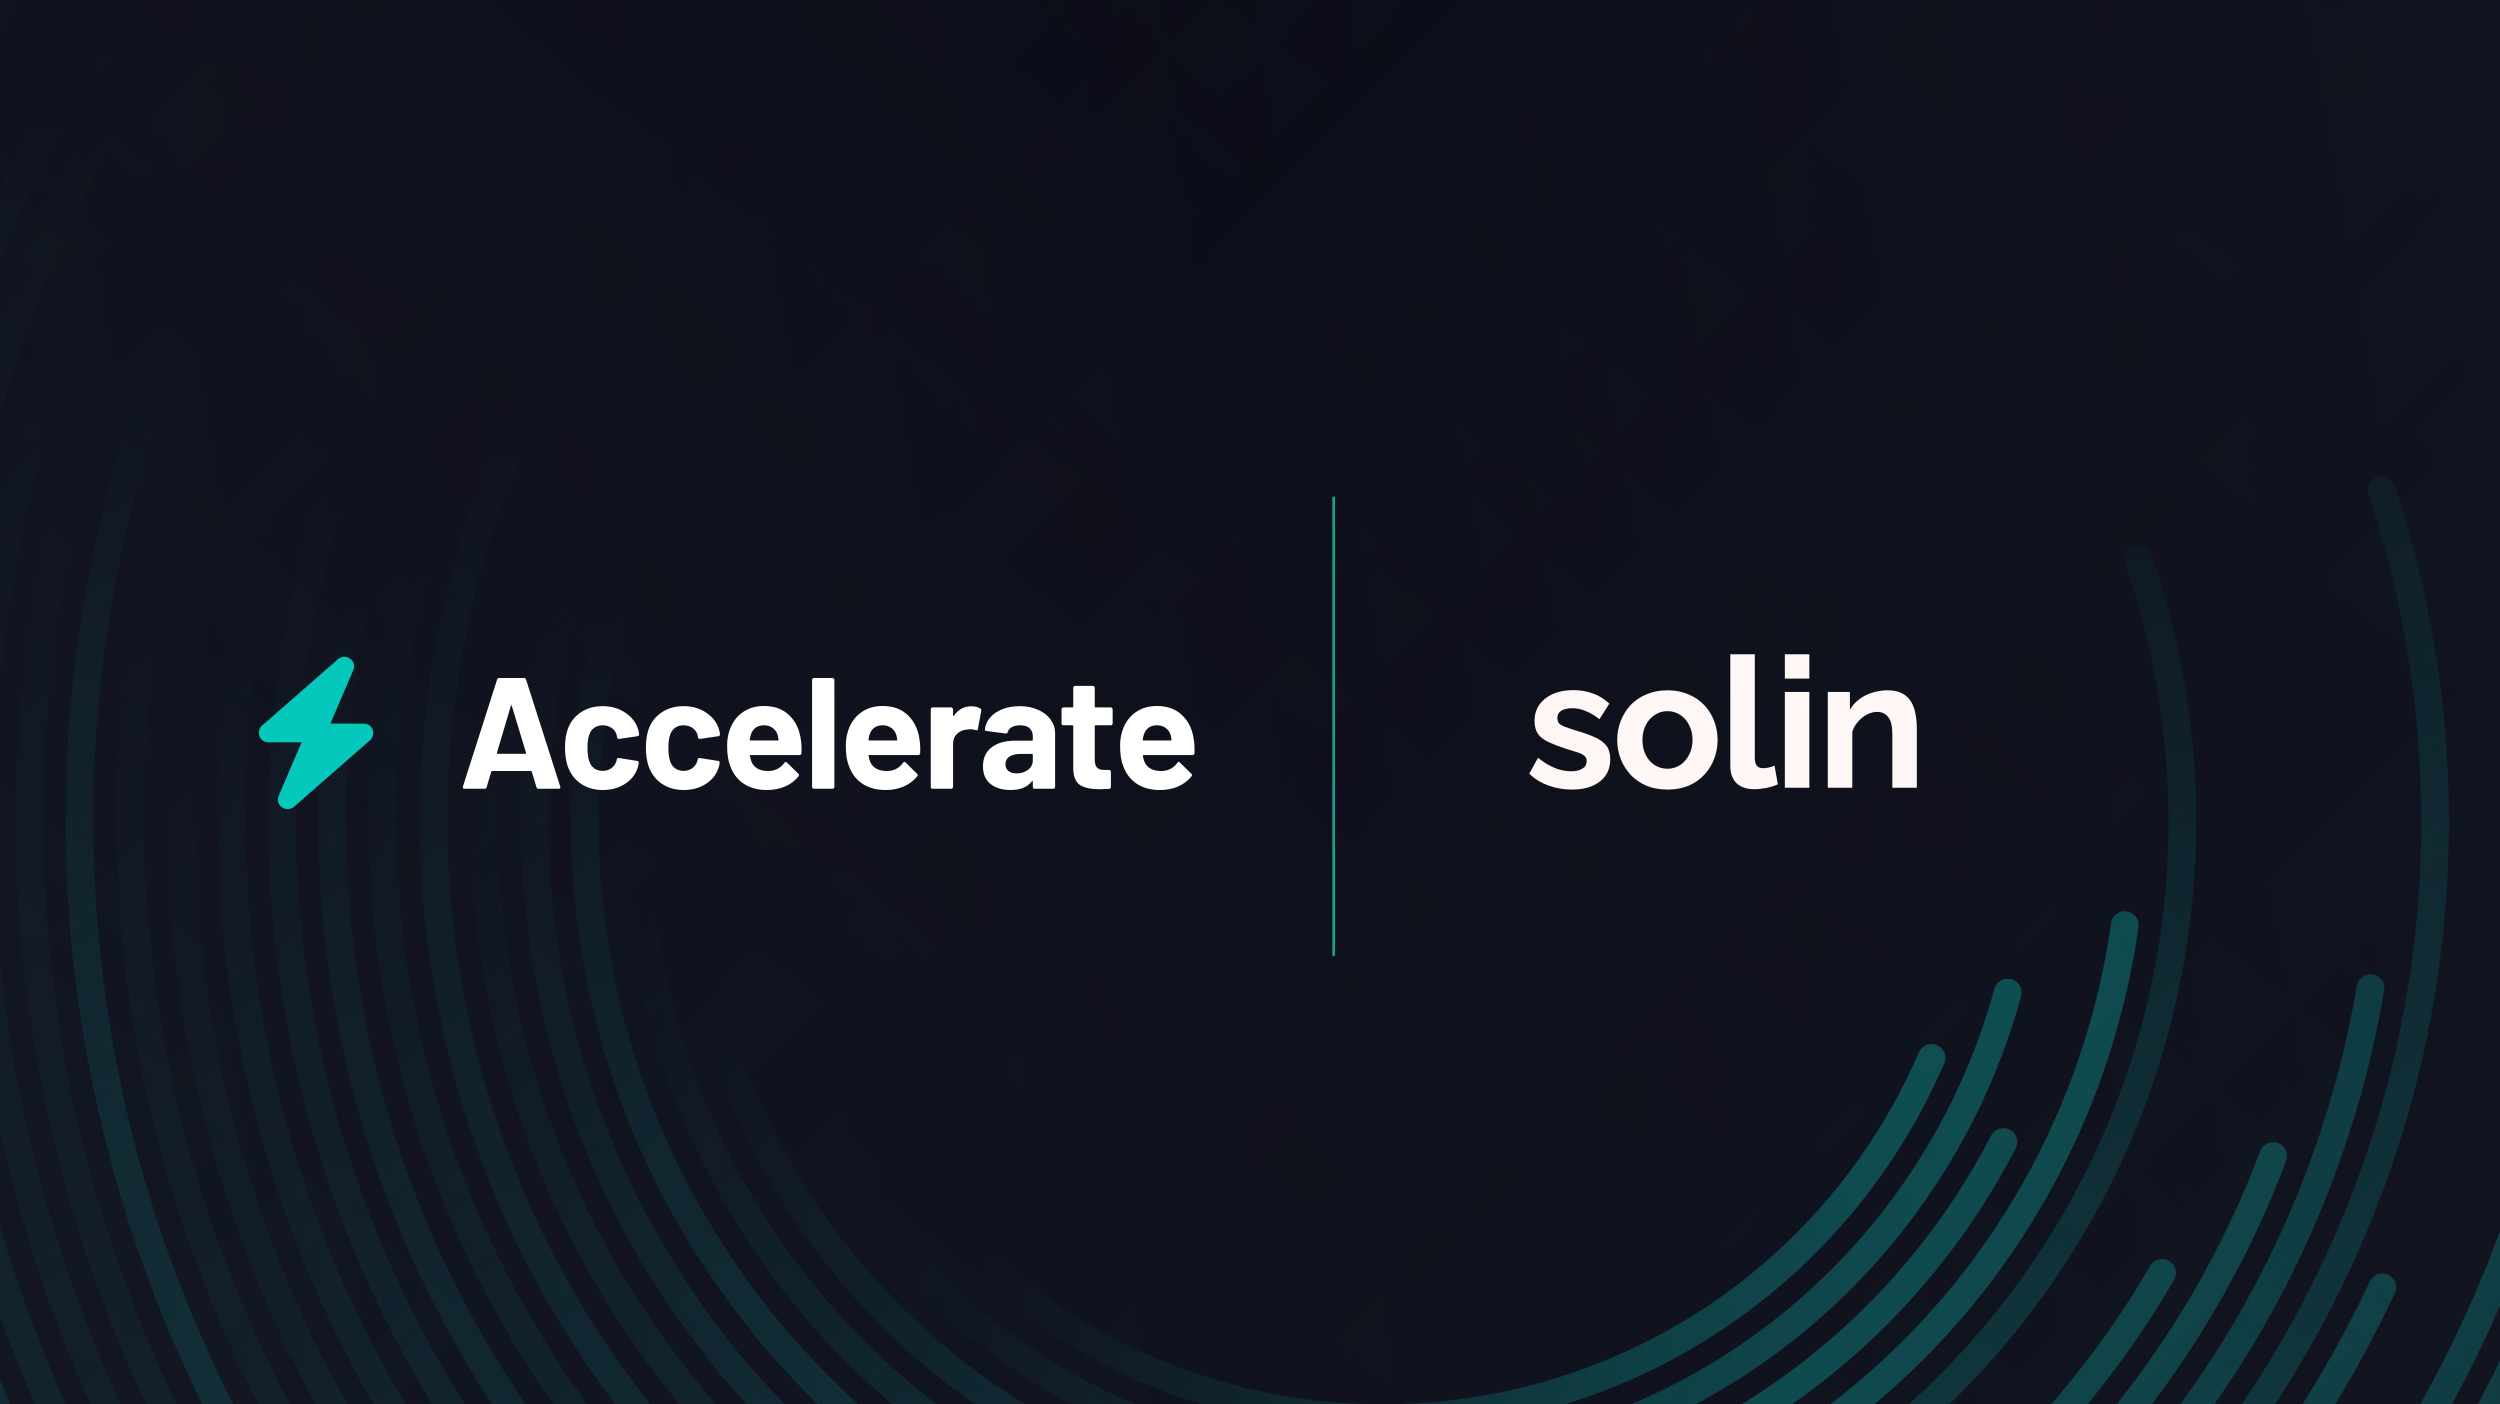 <svg xmlns="http://www.w3.org/2000/svg" fill="none" viewBox="0 0 844 474" height="474" width="844">
<rect x="0" y="0" width="844" height="474" fill="#333333" stroke="none"/>
<g clip-path="url(#clip0_9399_17470)">
<rect fill="#090A15" height="474" width="844"></rect>
<g clip-path="url(#clip1_9399_17470)" opacity="0.7">
<path stroke-linecap="round" stroke-miterlimit="10" stroke-width="9.355" stroke="url(#paint0_linear_9399_17470)" d="M376.762 97.055C346.104 112.395 318.964 135.736 298.818 166.374C292.251 176.337 286.708 186.706 282.125 197.289C281.186 199.444 280.334 201.62 279.481 203.817C273.853 218.197 270.036 233.026 267.862 247.939C256.968 323.019 288.947 401.234 356.359 445.633C418.526 486.576 495.234 488.496 557.465 457.368C588.123 442.028 615.262 418.687 635.409 388.049C641.976 378.085 647.519 367.716 652.102 357.134"></path>
<path stroke-linecap="round" stroke-miterlimit="10" stroke-width="9.355" stroke="url(#paint1_linear_9399_17470)" d="M352.436 91.062C326.022 107.299 302.677 129.402 284.555 156.968C271.614 176.66 262.276 197.697 256.371 219.31C255.689 221.764 255.092 224.238 254.495 226.713C248.589 251.761 247.246 277.428 250.188 302.518C257.437 364.498 290.93 422.978 346.957 459.889C420.062 508.043 511.671 506.421 581.748 463.345C608.163 447.109 631.508 425.005 649.63 397.44C662.571 377.747 671.908 356.71 677.814 335.098"></path>
<path stroke-linecap="round" stroke-miterlimit="10" stroke-width="9.355" stroke="url(#paint2_linear_9399_17470)" d="M310.521 101.047C295.469 114.446 281.889 129.978 270.313 147.601C265.75 154.556 261.593 161.661 257.841 168.894C256.583 171.347 255.368 173.801 254.195 176.276C239.74 206.785 232.385 239.279 231.66 271.667C229.933 350.181 267.328 427.885 337.575 474.161C428.482 534.029 545.93 522.529 623.661 453.402C638.713 440.003 652.293 424.471 663.87 406.848C668.432 399.893 672.589 392.788 676.342 385.555"></path>
<path stroke-linecap="round" stroke-miterlimit="10" stroke-width="9.355" stroke="url(#paint3_linear_9399_17470)" d="M281.934 105.195C260.785 127.939 243.495 154.992 231.599 185.673C224.393 204.235 219.553 223.138 216.888 242.062C216.462 245.156 216.078 248.271 215.779 251.365C212.56 282.728 215.374 313.984 223.476 343.64C243.9 418.336 298.137 482.769 375.654 512.873C474.853 551.426 583.838 522.773 652.274 449.187C673.423 426.443 690.713 399.39 702.609 368.71C709.815 350.148 714.655 331.244 717.32 312.32"></path>
<path stroke-linecap="round" stroke-miterlimit="10" stroke-width="9.355" stroke="url(#paint4_linear_9399_17470)" d="M255.562 109.953C222.112 152.197 200.92 204.832 197.808 262.63C195.868 298.708 201.133 333.549 212.347 365.723C224.222 399.796 242.792 430.903 266.499 457.359C312.613 508.798 378.298 542.679 452.533 546.69C543.268 551.597 626.094 510.804 678.625 444.429C712.076 402.185 733.267 349.55 736.38 291.753C738.32 255.674 733.054 220.834 721.84 188.66"></path>
<path stroke-linecap="round" stroke-miterlimit="10" stroke-width="9.355" stroke="url(#paint5_linear_9399_17470)" d="M265.666 72.938C257.266 81.258 249.271 90.177 241.788 99.692C232.898 110.979 225.031 122.734 218.102 134.853C148.75 256.166 176.785 413.686 289.735 502.676C404.455 593.053 567.251 581.618 668.518 481.448"></path>
<path stroke-linecap="round" stroke-miterlimit="10" stroke-width="9.355" stroke="url(#paint6_linear_9399_17470)" d="M279.162 38.312C254.111 58.005 231.79 82.007 213.327 110.064C210.15 114.885 207.166 119.75 204.309 124.678C189.833 149.641 179.323 175.926 172.564 202.766C141.907 324.72 189.343 458.237 300.097 531.162C412.003 604.854 555.121 594.699 655.066 516.077C680.117 496.385 702.438 472.382 720.901 444.326C724.077 439.505 727.062 434.64 729.919 429.712"></path>
<path stroke-linecap="round" stroke-miterlimit="10" stroke-width="9.355" stroke="url(#paint7_linear_9399_17470)" d="M288.583 10.383C253.981 33.51 223.345 63.764 199.062 100.675C185.716 120.986 174.971 142.257 166.763 164.105C158.321 186.528 152.565 209.549 149.367 232.762C132.951 351.665 184.011 475.155 290.693 545.412C401.597 618.465 541.538 613.515 645.598 544.004C680.2 520.877 710.836 490.623 735.119 453.713C748.465 433.401 759.21 412.13 767.418 390.282"></path>
<path stroke-linecap="round" stroke-miterlimit="10" stroke-width="9.355" stroke="url(#paint8_linear_9399_17470)" d="M265.732 5.844C207.721 48.856 162.95 110.665 141.865 185.446C138.54 197.223 135.917 209.021 133.913 220.82C122.209 289.712 132.549 358.348 160.328 418.621C200.323 505.371 276.519 574.797 375.377 602.682C479.992 632.21 587.229 608.805 668.456 548.575C726.466 505.563 771.237 443.754 792.322 368.973C795.648 357.196 798.27 345.398 800.274 333.599"></path>
<path stroke-linecap="round" stroke-miterlimit="10" stroke-width="9.355" stroke="url(#paint9_linear_9399_17470)" d="M143.358 131.641C121.036 181.139 109.758 236.483 112.551 294.345C114.15 327.351 120.226 359.077 130.161 389.01C141.546 423.339 158.026 455.278 178.62 483.996C246.544 578.619 359.537 638.059 484.234 632.043C621.916 625.386 737.723 540.663 790.872 422.784C813.194 373.286 824.472 317.942 821.679 260.08C820.08 227.074 814.004 195.348 804.069 165.415"></path>
<path stroke-linecap="round" stroke-miterlimit="10" stroke-width="9.355" stroke="url(#paint10_linear_9399_17470)" d="M198.764 19.305C183.286 35.434 169.066 53.185 156.339 72.515C146.276 87.834 137.492 103.644 129.966 119.773C121.247 138.463 114.211 157.622 108.796 177.038C66.562 328.754 124.253 497.07 262.595 588.172C414.624 688.3 613.726 662.036 735.46 535.068C750.938 518.939 765.158 501.188 777.886 481.858C787.949 466.539 796.732 450.729 804.258 434.6"></path>
<path stroke-linecap="round" stroke-miterlimit="10" stroke-width="9.355" stroke="url(#paint11_linear_9399_17470)" d="M151.67 49.258C148.387 53.802 145.189 58.411 142.076 63.126C113.743 106.223 95.109 152.927 85.622 200.654C55.583 351.581 117.047 512.771 253.193 602.444C427.693 717.357 661.461 673.086 782.513 505.111"></path>
<path stroke-linecap="round" stroke-miterlimit="10" stroke-width="9.355" stroke="url(#paint12_linear_9399_17470)" d="M105.77 91.609C97.221 108.251 89.929 125.277 83.875 142.58C66.222 192.953 59.016 245.523 61.638 297.326C67.992 422.309 131.588 542.791 243.813 616.718C430.891 739.93 683.228 687.85 806.348 500.653C814.471 488.3 821.805 475.669 828.414 462.804C836.963 446.162 844.254 429.137 850.309 411.833"></path>
<path stroke-linecap="round" stroke-miterlimit="10" stroke-width="9.355" stroke="url(#paint13_linear_9399_17470)" d="M117.944 37.906C109.139 50.793 100.931 64.277 93.427 78.401C60.872 139.698 44.925 205.475 44.008 270.527C43.411 312.536 49.103 354.226 60.616 394.23C91.252 500.715 163.205 595.146 268.459 651.152C460.398 753.263 696.32 692.052 816.263 516.503C825.068 503.617 833.276 490.133 840.78 476.009C873.335 414.712 889.282 348.935 890.199 283.883"></path>
<path stroke-linecap="round" stroke-miterlimit="10" stroke-width="9.355" stroke="url(#paint14_linear_9399_17470)" d="M91.123 47.891C72.234 78.912 56.906 112.772 45.862 149.106C15.247 249.959 22.688 353.457 59.869 444.09C75.795 482.899 97.199 519.34 123.401 552.218C177.019 619.532 250.742 671.889 339.09 698.75C535.058 758.34 741.068 673.937 843.061 506.518C861.95 475.496 877.278 441.637 888.322 405.302C918.936 304.45 911.496 200.951 874.315 110.318"></path>
<path stroke-linecap="round" stroke-miterlimit="10" stroke-width="9.355" stroke="url(#paint15_linear_9399_17470)" d="M127.643 -29.531C112.315 -12.506 98.052 5.886 85.09 25.6C40.276 93.745 16.1 169.593 10.983 245.696C8.766 278.745 10.152 311.858 14.992 344.415C33.518 468.78 102.721 585.058 215.693 659.455C406.63 785.206 657.944 748.787 806.54 583.885C821.869 566.859 836.132 548.468 849.094 528.754C893.907 460.608 918.084 384.761 923.2 308.657"></path>
<path stroke-linecap="round" stroke-miterlimit="10" stroke-width="9.355" stroke="url(#paint16_linear_9399_17470)" d="M168.9 -92C131.719 -61.96 98.503 -25.796 70.852 16.213C16.657 98.632 -8.457 191.868 -7.05 283.803C-6.389 326.943 0.135 369.785 12.223 411.069C42.752 515.229 108.821 609.51 206.315 673.73C382.819 789.965 609.061 772.598 765.29 646.378C802.471 616.337 835.687 580.174 863.338 538.164C917.532 455.745 942.647 362.509 941.24 270.575"></path>
<path stroke-linecap="round" stroke-miterlimit="10" stroke-width="9.355" stroke="url(#paint17_linear_9399_17470)" d="M55.606 8.453C19.917 63.008 -5.453 125.542 -17.2 193.794C-36.665 307.022 -15.601 417.987 35.459 511.821C56.267 550.075 82.106 585.45 112.188 617.005C182.435 690.697 275.985 743.311 383.755 761.873C582.601 796.116 774.541 705.056 878.601 545.979C914.29 491.424 939.66 428.89 951.407 360.638C970.871 247.41 949.808 136.445 898.748 42.611"></path>
<path stroke-linecap="round" stroke-miterlimit="10" stroke-width="9.355" stroke="url(#paint18_linear_9399_17470)" d="M78.458 -50.742C22.601 15.334 -17.16 96.494 -33.448 187.639C-56.558 316.932 -28.438 443.75 36.33 547.12C61.828 587.85 93.04 624.931 129.027 657.105C196.845 717.74 281.675 760.944 377.591 778.119C562.495 811.211 742.324 739.289 855.722 605.153C911.579 539.077 951.34 457.917 967.628 366.772C990.738 237.479 962.618 110.682 897.85 7.29"></path>
<path stroke-linecap="round" stroke-miterlimit="10" stroke-width="9.355" stroke="url(#paint19_linear_9399_17470)" d="M3.247 30.141C-33.146 98.308 -55.02 175.521 -58.068 257.791C-62.119 367.839 -31.888 471.337 22.988 558.002C58.08 613.41 103.277 661.927 156.043 700.843C238.059 761.35 338.431 798.709 447.714 802.741C655.067 810.401 839.182 696.128 930.963 524.228C967.355 456.061 989.229 378.848 992.277 296.579C996.328 186.53 966.097 83.032 911.221 -3.633"></path>
<path stroke-linecap="round" stroke-miterlimit="10" stroke-width="9.355" stroke="url(#paint20_linear_9399_17470)" d="M141.249 -156.977C92.534 -120.429 49.213 -75.07 13.865 -21.326C-44.508 67.43 -73.374 167.173 -75.208 266.298C-76.295 325.397 -67.767 384.262 -50.115 440.438C-13.957 555.564 60.469 659.382 168.815 730.75C365.039 859.978 614.988 844.83 792.963 711.334C841.678 674.787 884.999 629.427 920.347 575.683C978.72 486.928 1007.59 387.184 1009.42 288.06"></path>
<path stroke-linecap="round" stroke-miterlimit="10" stroke-width="9.355" stroke="url(#paint21_linear_9399_17470)" d="M103.555 -148.477C37.955 -92.556 -15.642 -20.656 -50.564 64.43C-102.178 190.203 -104.523 324.125 -66.638 444.671C-52.504 489.625 -32.741 532.701 -7.903 572.812C51.983 669.461 141.589 748.85 254.496 795.255C454.899 877.631 676.089 834.64 830.655 702.873C896.255 646.952 949.852 575.052 984.773 489.966C1036.39 364.193 1038.73 230.271 1000.85 109.725"></path>
<path stroke-linecap="round" stroke-miterlimit="10" stroke-width="9.355" stroke="url(#paint22_linear_9399_17470)" d="M72.064 -142.844C-31.122 -45.725 -99.088 89.265 -108.49 241.579C-113.927 329.523 -99.259 414.119 -68.495 490.948C-42.528 555.829 -5.048 615.141 41.514 666.197C138.943 773.003 276.219 843.623 431.51 853.224C596.693 863.444 750.151 802.659 862.142 697.24C965.328 600.121 1033.29 465.132 1042.7 312.818C1048.13 224.873 1033.47 140.278 1002.7 63.449"></path>
<path stroke-linecap="round" stroke-miterlimit="10" stroke-width="9.355" stroke="url(#paint23_linear_9399_17470)" d="M-85.872 61.187C-124.268 159.16 -137.166 268.504 -117.787 379.534C-94.357 513.627 -27.435 629.372 65.902 714.863C124.637 768.65 193.818 810.446 269.225 837.286C362.434 870.442 465.13 880.747 569.318 862.526C780.871 825.509 946.822 680.044 1020.03 493.231C1058.43 395.258 1071.33 285.914 1051.95 174.884C1028.52 40.791 961.596 -74.954 868.259 -160.445"></path>
<path stroke-linecap="round" stroke-miterlimit="10" stroke-width="9.355" stroke="url(#paint24_linear_9399_17470)" d="M12.882 -131.048C-76.148 -32.052 -133.689 96.516 -142.537 239.463C-153.73 420.452 -84.591 588.149 33.967 707.734C75.476 749.594 123.039 785.566 175.336 814.134C251.361 855.674 337.385 881.597 429.4 887.294C622.703 899.263 800.849 819.425 921.325 685.439C1010.36 586.442 1067.9 457.896 1076.74 314.927C1087.92 133.938 1018.8 -33.758 900.219 -153.344"></path>
<rect fill="url(#paint25_linear_9399_17470)" transform="matrix(1 0 0 -1 -135.471 474.219)" height="477.853" width="1058.67"></rect>
<rect fill="url(#paint26_linear_9399_17470)" height="474.033" width="1892.43" y="0.195" x="-969.226"></rect>
<rect fill-opacity="0.6" fill="url(#paint27_linear_9399_17470)" transform="matrix(-1 0 0 1 1204.68 0.195)" height="474.033" width="1491.68"></rect>
</g>
<path fill="white" d="M181.814 266.281C181.458 266.281 181.226 266.103 181.119 265.747L179.517 260.512C179.446 260.37 179.357 260.298 179.25 260.298H166.109C166.002 260.298 165.913 260.37 165.842 260.512L164.293 265.747C164.186 266.103 163.954 266.281 163.598 266.281H156.814C156.6 266.281 156.44 266.228 156.333 266.121C156.226 265.979 156.209 265.783 156.28 265.533L167.818 229.423C167.925 229.066 168.157 228.888 168.513 228.888H176.899C177.255 228.888 177.487 229.066 177.594 229.423L189.132 265.533C189.168 265.605 189.186 265.694 189.186 265.8C189.186 266.121 188.99 266.281 188.598 266.281H181.814ZM167.765 254.155C167.729 254.369 167.8 254.476 167.978 254.476H177.38C177.594 254.476 177.665 254.369 177.594 254.155L172.786 238.29C172.751 238.148 172.697 238.094 172.626 238.13C172.555 238.13 172.501 238.183 172.466 238.29L167.765 254.155ZM203.518 266.709C200.669 266.709 198.194 265.996 196.092 264.572C194.027 263.147 192.549 261.189 191.659 258.696C191.053 256.915 190.751 254.814 190.751 252.392C190.751 250.006 191.053 247.941 191.659 246.196C192.513 243.774 193.991 241.869 196.092 240.48C198.194 239.091 200.669 238.397 203.518 238.397C206.367 238.397 208.859 239.109 210.996 240.534C213.168 241.958 214.611 243.756 215.323 245.929C215.608 246.784 215.75 247.425 215.75 247.852V247.959C215.75 248.279 215.572 248.475 215.216 248.546L209.073 249.454H208.966C208.646 249.454 208.432 249.276 208.325 248.92L208.165 248.066C207.916 247.14 207.364 246.374 206.509 245.769C205.654 245.163 204.639 244.86 203.464 244.86C202.325 244.86 201.363 245.145 200.58 245.715C199.796 246.285 199.244 247.068 198.924 248.066C198.532 249.134 198.336 250.594 198.336 252.446C198.336 254.298 198.514 255.758 198.87 256.826C199.191 257.895 199.743 258.731 200.526 259.337C201.345 259.942 202.325 260.245 203.464 260.245C204.568 260.245 205.53 259.96 206.349 259.39C207.203 258.785 207.791 257.966 208.112 256.933C208.147 256.862 208.165 256.755 208.165 256.613C208.201 256.577 208.218 256.523 208.218 256.452C208.254 256.025 208.503 255.847 208.966 255.918L215.109 256.88C215.465 256.951 215.644 257.147 215.644 257.467C215.644 257.752 215.537 258.286 215.323 259.07C214.575 261.456 213.115 263.325 210.943 264.679C208.806 266.032 206.331 266.709 203.518 266.709ZM230.828 266.709C227.979 266.709 225.504 265.996 223.403 264.572C221.337 263.147 219.859 261.189 218.969 258.696C218.363 256.915 218.061 254.814 218.061 252.392C218.061 250.006 218.363 247.941 218.969 246.196C219.824 243.774 221.301 241.869 223.403 240.48C225.504 239.091 227.979 238.397 230.828 238.397C233.677 238.397 236.17 239.109 238.306 240.534C240.479 241.958 241.921 243.756 242.633 245.929C242.918 246.784 243.061 247.425 243.061 247.852V247.959C243.061 248.279 242.882 248.475 242.526 248.546L236.383 249.454H236.276C235.956 249.454 235.742 249.276 235.635 248.92L235.475 248.066C235.226 247.14 234.674 246.374 233.819 245.769C232.964 245.163 231.949 244.86 230.774 244.86C229.635 244.86 228.673 245.145 227.89 245.715C227.106 246.285 226.554 247.068 226.234 248.066C225.842 249.134 225.646 250.594 225.646 252.446C225.646 254.298 225.824 255.758 226.18 256.826C226.501 257.895 227.053 258.731 227.836 259.337C228.655 259.942 229.635 260.245 230.774 260.245C231.878 260.245 232.84 259.96 233.659 259.39C234.514 258.785 235.101 257.966 235.422 256.933C235.457 256.862 235.475 256.755 235.475 256.613C235.511 256.577 235.529 256.523 235.529 256.452C235.564 256.025 235.813 255.847 236.276 255.918L242.42 256.88C242.776 256.951 242.954 257.147 242.954 257.467C242.954 257.752 242.847 258.286 242.633 259.07C241.885 261.456 240.425 263.325 238.253 264.679C236.116 266.032 233.641 266.709 230.828 266.709ZM270.371 249.722C270.584 251.075 270.656 252.588 270.584 254.262C270.549 254.689 270.317 254.903 269.89 254.903H253.384C253.17 254.903 253.099 254.992 253.17 255.17C253.277 255.882 253.473 256.595 253.758 257.307C254.683 259.301 256.571 260.298 259.42 260.298C261.699 260.263 263.498 259.337 264.815 257.521C264.958 257.307 265.118 257.2 265.296 257.2C265.403 257.2 265.527 257.271 265.67 257.414L269.516 261.207C269.694 261.385 269.783 261.545 269.783 261.687C269.783 261.758 269.712 261.901 269.569 262.115C268.394 263.575 266.881 264.714 265.029 265.533C263.177 266.317 261.147 266.709 258.939 266.709C255.876 266.709 253.277 266.014 251.14 264.625C249.039 263.236 247.525 261.296 246.599 258.803C245.852 257.022 245.478 254.689 245.478 251.805C245.478 249.846 245.745 248.119 246.279 246.623C247.098 244.095 248.523 242.083 250.552 240.587C252.618 239.091 255.057 238.343 257.871 238.343C261.432 238.343 264.281 239.376 266.418 241.442C268.59 243.507 269.908 246.267 270.371 249.722ZM257.924 244.86C255.681 244.86 254.203 245.911 253.49 248.012C253.348 248.475 253.223 249.045 253.117 249.722C253.117 249.9 253.206 249.989 253.384 249.989H262.625C262.839 249.989 262.91 249.9 262.839 249.722C262.661 248.689 262.572 248.19 262.572 248.226C262.251 247.157 261.681 246.338 260.862 245.769C260.079 245.163 259.099 244.86 257.924 244.86ZM274.799 266.281C274.621 266.281 274.461 266.228 274.318 266.121C274.211 265.979 274.158 265.818 274.158 265.64V229.529C274.158 229.351 274.211 229.209 274.318 229.102C274.461 228.96 274.621 228.888 274.799 228.888H281.049C281.227 228.888 281.369 228.96 281.476 229.102C281.619 229.209 281.69 229.351 281.69 229.529V265.64C281.69 265.818 281.619 265.979 281.476 266.121C281.369 266.228 281.227 266.281 281.049 266.281H274.799ZM310.437 249.722C310.65 251.075 310.721 252.588 310.65 254.262C310.615 254.689 310.383 254.903 309.956 254.903H293.45C293.236 254.903 293.165 254.992 293.236 255.17C293.343 255.882 293.539 256.595 293.823 257.307C294.749 259.301 296.637 260.298 299.486 260.298C301.765 260.263 303.563 259.337 304.881 257.521C305.023 257.307 305.184 257.2 305.362 257.2C305.469 257.2 305.593 257.271 305.736 257.414L309.582 261.207C309.76 261.385 309.849 261.545 309.849 261.687C309.849 261.758 309.778 261.901 309.635 262.115C308.46 263.575 306.947 264.714 305.095 265.533C303.243 266.317 301.213 266.709 299.005 266.709C295.942 266.709 293.343 266.014 291.206 264.625C289.105 263.236 287.591 261.296 286.665 258.803C285.918 257.022 285.544 254.689 285.544 251.805C285.544 249.846 285.811 248.119 286.345 246.623C287.164 244.095 288.588 242.083 290.618 240.587C292.684 239.091 295.123 238.343 297.937 238.343C301.498 238.343 304.347 239.376 306.484 241.442C308.656 243.507 309.974 246.267 310.437 249.722ZM297.99 244.86C295.746 244.86 294.269 245.911 293.556 248.012C293.414 248.475 293.289 249.045 293.182 249.722C293.182 249.9 293.271 249.989 293.45 249.989H302.691C302.905 249.989 302.976 249.9 302.905 249.722C302.726 248.689 302.637 248.19 302.637 248.226C302.317 247.157 301.747 246.338 300.928 245.769C300.145 245.163 299.165 244.86 297.99 244.86ZM327.899 238.45C329.181 238.45 330.196 238.7 330.944 239.198C331.229 239.341 331.336 239.608 331.264 239.999L330.143 246.089C330.107 246.516 329.858 246.641 329.395 246.463C328.86 246.285 328.237 246.196 327.525 246.196C327.24 246.196 326.848 246.232 326.35 246.303C325.068 246.41 323.982 246.89 323.091 247.745C322.201 248.564 321.756 249.668 321.756 251.057V265.64C321.756 265.818 321.685 265.979 321.542 266.121C321.435 266.228 321.293 266.281 321.115 266.281H314.865C314.687 266.281 314.527 266.228 314.384 266.121C314.277 265.979 314.224 265.818 314.224 265.64V239.465C314.224 239.287 314.277 239.145 314.384 239.038C314.527 238.895 314.687 238.824 314.865 238.824H321.115C321.293 238.824 321.435 238.895 321.542 239.038C321.685 239.145 321.756 239.287 321.756 239.465V241.495C321.756 241.602 321.791 241.673 321.863 241.709C321.934 241.744 321.987 241.727 322.023 241.655C323.483 239.519 325.442 238.45 327.899 238.45ZM344.242 238.397C346.557 238.397 348.623 238.806 350.439 239.625C352.255 240.409 353.662 241.495 354.659 242.884C355.692 244.273 356.208 245.822 356.208 247.531V265.64C356.208 265.818 356.137 265.979 355.995 266.121C355.888 266.228 355.745 266.281 355.567 266.281H349.317C349.139 266.281 348.979 266.228 348.836 266.121C348.73 265.979 348.676 265.818 348.676 265.64V263.877C348.676 263.771 348.641 263.699 348.569 263.664C348.498 263.628 348.427 263.664 348.356 263.771C346.86 265.729 344.456 266.709 341.144 266.709C338.366 266.709 336.123 266.032 334.413 264.679C332.704 263.325 331.849 261.331 331.849 258.696C331.849 255.954 332.811 253.835 334.734 252.339C336.657 250.808 339.399 250.042 342.96 250.042H348.409C348.587 250.042 348.676 249.953 348.676 249.775V248.6C348.676 247.425 348.32 246.516 347.608 245.875C346.896 245.199 345.827 244.86 344.403 244.86C343.299 244.86 342.373 245.056 341.625 245.448C340.913 245.84 340.45 246.392 340.236 247.104C340.129 247.496 339.898 247.674 339.542 247.638L333.078 246.784C332.651 246.712 332.455 246.552 332.49 246.303C332.633 244.807 333.22 243.454 334.253 242.243C335.322 241.032 336.71 240.088 338.42 239.412C340.165 238.735 342.106 238.397 344.242 238.397ZM343.174 261.1C344.705 261.1 346.005 260.69 347.074 259.871C348.142 259.052 348.676 258.001 348.676 256.719V254.796C348.676 254.618 348.587 254.529 348.409 254.529H344.563C342.96 254.529 341.696 254.832 340.77 255.437C339.88 256.043 339.435 256.897 339.435 258.001C339.435 258.963 339.773 259.729 340.45 260.298C341.126 260.833 342.034 261.1 343.174 261.1ZM375.63 244.219C375.63 244.398 375.559 244.558 375.416 244.7C375.309 244.807 375.167 244.86 374.989 244.86H369.861C369.683 244.86 369.594 244.95 369.594 245.128V256.452C369.594 257.627 369.825 258.5 370.288 259.07C370.787 259.64 371.57 259.924 372.639 259.924H374.401C374.579 259.924 374.722 259.996 374.829 260.138C374.971 260.245 375.042 260.387 375.042 260.565V265.64C375.042 266.032 374.829 266.263 374.401 266.335C372.906 266.406 371.837 266.442 371.196 266.442C368.24 266.442 366.032 265.961 364.572 264.999C363.112 264.002 362.364 262.15 362.329 259.444V245.128C362.329 244.95 362.24 244.86 362.062 244.86H359.017C358.839 244.86 358.679 244.807 358.536 244.7C358.429 244.558 358.376 244.398 358.376 244.219V239.465C358.376 239.287 358.429 239.145 358.536 239.038C358.679 238.895 358.839 238.824 359.017 238.824H362.062C362.24 238.824 362.329 238.735 362.329 238.557V232.2C362.329 232.022 362.382 231.88 362.489 231.773C362.631 231.631 362.792 231.559 362.97 231.559H368.953C369.131 231.559 369.273 231.631 369.38 231.773C369.522 231.88 369.594 232.022 369.594 232.2V238.557C369.594 238.735 369.683 238.824 369.861 238.824H374.989C375.167 238.824 375.309 238.895 375.416 239.038C375.559 239.145 375.63 239.287 375.63 239.465V244.219ZM403.036 249.722C403.25 251.075 403.321 252.588 403.25 254.262C403.214 254.689 402.983 254.903 402.555 254.903H386.049C385.835 254.903 385.764 254.992 385.835 255.17C385.942 255.882 386.138 256.595 386.423 257.307C387.349 259.301 389.236 260.298 392.085 260.298C394.364 260.263 396.163 259.337 397.481 257.521C397.623 257.307 397.783 257.2 397.961 257.2C398.068 257.2 398.193 257.271 398.335 257.414L402.181 261.207C402.359 261.385 402.448 261.545 402.448 261.687C402.448 261.758 402.377 261.901 402.235 262.115C401.06 263.575 399.546 264.714 397.694 265.533C395.842 266.317 393.813 266.709 391.605 266.709C388.542 266.709 385.942 266.014 383.805 264.625C381.704 263.236 380.191 261.296 379.265 258.803C378.517 257.022 378.143 254.689 378.143 251.805C378.143 249.846 378.41 248.119 378.944 246.623C379.763 244.095 381.188 242.083 383.218 240.587C385.283 239.091 387.723 238.343 390.536 238.343C394.097 238.343 396.946 239.376 399.083 241.442C401.255 243.507 402.573 246.267 403.036 249.722ZM390.59 244.86C388.346 244.86 386.868 245.911 386.156 248.012C386.013 248.475 385.889 249.045 385.782 249.722C385.782 249.9 385.871 249.989 386.049 249.989H395.29C395.504 249.989 395.575 249.9 395.504 249.722C395.326 248.689 395.237 248.19 395.237 248.226C394.916 247.157 394.347 246.338 393.528 245.769C392.744 245.163 391.765 244.86 390.59 244.86Z"></path>
<path fill="#04C8BB" d="M119.296 226.189L111.557 244.281H122.814C124.121 244.281 125.327 245.085 125.83 246.291C126.232 247.598 125.93 249.005 124.925 249.91L99.194 272.425C97.988 273.329 96.379 273.43 95.173 272.525C93.967 271.721 93.465 270.113 94.068 268.706L101.807 250.613H90.65C89.243 250.613 88.037 249.809 87.635 248.603C87.132 247.296 87.434 245.889 88.439 244.985L114.17 222.47C115.376 221.565 116.985 221.465 118.191 222.369C119.397 223.173 119.899 224.782 119.296 226.189Z"></path>
<line stroke-width="0.886" stroke="#16A394" y2="322.695" x2="450.254" y1="167.695" x1="450.254"></line>
<path fill="#FFF6F6" d="M530.659 266.563C527.902 266.563 525.269 266.11 522.759 265.205C520.249 264.299 518.088 262.962 516.278 261.193L519.24 255.823C521.174 257.386 523.067 258.539 524.919 259.279C526.812 260.02 528.622 260.39 530.35 260.39C531.955 260.39 533.231 260.102 534.177 259.526C535.165 258.95 535.659 258.086 535.659 256.934C535.659 256.152 535.391 255.555 534.856 255.144C534.321 254.691 533.539 254.3 532.511 253.971C531.523 253.642 530.309 253.272 528.869 252.86C526.483 252.078 524.487 251.317 522.882 250.576C521.277 249.836 520.063 248.91 519.24 247.799C518.459 246.647 518.068 245.186 518.068 243.417C518.068 241.277 518.603 239.446 519.672 237.923C520.783 236.36 522.306 235.146 524.24 234.282C526.215 233.418 528.519 232.985 531.153 232.985C533.457 232.985 535.638 233.356 537.695 234.096C539.753 234.796 541.625 235.948 543.312 237.553L539.979 242.799C538.333 241.524 536.77 240.598 535.288 240.022C533.807 239.405 532.305 239.096 530.783 239.096C529.918 239.096 529.095 239.199 528.314 239.405C527.573 239.61 526.956 239.96 526.462 240.454C526.009 240.907 525.783 241.565 525.783 242.429C525.783 243.211 525.989 243.828 526.4 244.281C526.853 244.692 527.511 245.063 528.375 245.392C529.281 245.721 530.371 246.091 531.647 246.503C534.239 247.243 536.42 248.005 538.189 248.786C540 249.568 541.358 250.535 542.263 251.687C543.168 252.798 543.621 254.341 543.621 256.317C543.621 259.526 542.448 262.036 540.103 263.847C537.757 265.657 534.609 266.563 530.659 266.563ZM562.949 266.563C560.315 266.563 557.949 266.13 555.851 265.266C553.752 264.361 551.962 263.127 550.481 261.563C549.041 259.999 547.93 258.209 547.148 256.193C546.366 254.177 545.975 252.058 545.975 249.836C545.975 247.573 546.366 245.433 547.148 243.417C547.93 241.4 549.041 239.61 550.481 238.047C551.962 236.483 553.752 235.269 555.851 234.405C557.949 233.5 560.315 233.047 562.949 233.047C565.582 233.047 567.928 233.5 569.985 234.405C572.084 235.269 573.874 236.483 575.355 238.047C576.836 239.61 577.947 241.4 578.688 243.417C579.47 245.433 579.861 247.573 579.861 249.836C579.861 252.058 579.47 254.177 578.688 256.193C577.947 258.209 576.836 259.999 575.355 261.563C573.915 263.127 572.145 264.361 570.047 265.266C567.948 266.13 565.582 266.563 562.949 266.563ZM554.493 249.836C554.493 251.729 554.863 253.416 555.604 254.897C556.344 256.337 557.353 257.469 558.628 258.292C559.904 259.115 561.344 259.526 562.949 259.526C564.512 259.526 565.932 259.115 567.208 258.292C568.483 257.428 569.491 256.275 570.232 254.835C571.014 253.354 571.405 251.667 571.405 249.774C571.405 247.922 571.014 246.256 570.232 244.774C569.491 243.293 568.483 242.141 567.208 241.318C565.932 240.495 564.512 240.084 562.949 240.084C561.344 240.084 559.904 240.516 558.628 241.38C557.353 242.203 556.344 243.355 555.604 244.836C554.863 246.276 554.493 247.943 554.493 249.836ZM584.147 220.888H592.418V255.576C592.418 257.057 592.665 258.065 593.159 258.6C593.652 259.094 594.331 259.341 595.195 259.341C595.854 259.341 596.533 259.259 597.232 259.094C597.932 258.93 598.549 258.724 599.084 258.477L600.195 264.773C599.084 265.308 597.788 265.719 596.306 266.007C594.825 266.295 593.488 266.439 592.294 266.439C589.702 266.439 587.686 265.76 586.246 264.402C584.847 263.003 584.147 261.028 584.147 258.477V220.888ZM602.564 265.945V233.603H610.835V265.945H602.564ZM602.564 229.097V220.888H610.835V229.097H602.564ZM647.12 265.945H638.85V247.799C638.85 245.207 638.397 243.314 637.492 242.12C636.586 240.927 635.331 240.33 633.727 240.33C632.616 240.33 631.484 240.618 630.332 241.195C629.221 241.771 628.213 242.573 627.308 243.602C626.402 244.589 625.744 245.741 625.332 247.058V265.945H617.062V233.603H624.53V239.59C625.353 238.191 626.402 237.018 627.678 236.072C628.953 235.084 630.414 234.343 632.06 233.85C633.747 233.315 635.517 233.047 637.368 233.047C639.385 233.047 641.031 233.418 642.306 234.158C643.623 234.858 644.61 235.825 645.269 237.059C645.968 238.252 646.442 239.61 646.688 241.133C646.976 242.655 647.12 244.198 647.12 245.762V265.945Z"></path>
</g>
<defs>
<linearGradient gradientUnits="userSpaceOnUse" y2="227.703" x2="265.747" y1="287.913" x1="652.102" id="paint0_linear_9399_17470">
<stop stop-color="#04C8BB"></stop>
<stop stop-opacity="0" stop-color="#04C8BB" offset="0.75"></stop>
</linearGradient>
<linearGradient gradientUnits="userSpaceOnUse" y2="181.352" x2="255.702" y1="293.447" x1="677.814" id="paint1_linear_9399_17470">
<stop stop-color="#04C8BB"></stop>
<stop stop-opacity="0" stop-color="#04C8BB" offset="0.75"></stop>
</linearGradient>
<linearGradient gradientUnits="userSpaceOnUse" y2="80.235" x2="231.374" y1="306.977" x1="676.342" id="paint2_linear_9399_17470">
<stop stop-color="#04C8BB"></stop>
<stop stop-opacity="0" stop-color="#04C8BB" offset="0.75"></stop>
</linearGradient>
<linearGradient gradientUnits="userSpaceOnUse" y2="0.371" x2="273.034" y1="317.611" x1="717.32" id="paint3_linear_9399_17470">
<stop stop-color="#04C8BB"></stop>
<stop stop-opacity="0" stop-color="#04C8BB" offset="0.75"></stop>
</linearGradient>
<linearGradient gradientUnits="userSpaceOnUse" y2="140.816" x2="672.057" y1="634.876" x1="736.885" id="paint4_linear_9399_17470">
<stop stop-color="#04C8BB"></stop>
<stop stop-opacity="0" stop-color="#04C8BB" offset="1"></stop>
</linearGradient>
<linearGradient gradientUnits="userSpaceOnUse" y2="46.193" x2="304.429" y1="318.792" x1="668.432" id="paint5_linear_9399_17470">
<stop stop-color="#04C8BB"></stop>
<stop stop-opacity="0" stop-color="#04C8BB" offset="1"></stop>
</linearGradient>
<linearGradient gradientUnits="userSpaceOnUse" y2="217.727" x2="183.633" y1="534.216" x1="589.109" id="paint6_linear_9399_17470">
<stop stop-color="#04C8BB"></stop>
<stop stop-opacity="0" stop-color="#04C8BB" offset="1"></stop>
</linearGradient>
<linearGradient gradientUnits="userSpaceOnUse" y2="32.906" x2="275.437" y1="422.678" x1="659.975" id="paint7_linear_9399_17470">
<stop stop-color="#04C8BB"></stop>
<stop stop-opacity="0" stop-color="#04C8BB" offset="1"></stop>
</linearGradient>
<linearGradient gradientUnits="userSpaceOnUse" y2="206.457" x2="128.873" y1="701.725" x1="562.132" id="paint8_linear_9399_17470">
<stop stop-color="#04C8BB"></stop>
<stop stop-opacity="0" stop-color="#04C8BB" offset="1"></stop>
</linearGradient>
<linearGradient gradientUnits="userSpaceOnUse" y2="96.64" x2="592.628" y1="640.524" x1="711.114" id="paint9_linear_9399_17470">
<stop stop-color="#04C8BB"></stop>
<stop stop-opacity="0" stop-color="#04C8BB" offset="1"></stop>
</linearGradient>
<linearGradient gradientUnits="userSpaceOnUse" y2="17.512" x2="270.591" y1="461.232" x1="681.597" id="paint10_linear_9399_17470">
<stop stop-color="#04C8BB"></stop>
<stop stop-opacity="0" stop-color="#04C8BB" offset="1"></stop>
</linearGradient>
<linearGradient gradientUnits="userSpaceOnUse" y2="41.873" x2="258.527" y1="482.151" x1="660.66" id="paint11_linear_9399_17470">
<stop stop-color="#04C8BB"></stop>
<stop stop-opacity="0" stop-color="#04C8BB" offset="1"></stop>
</linearGradient>
<linearGradient gradientUnits="userSpaceOnUse" y2="118.272" x2="204.571" y1="494.756" x1="578.64" id="paint12_linear_9399_17470">
<stop stop-color="#04C8BB"></stop>
<stop stop-opacity="0" stop-color="#04C8BB" offset="1"></stop>
</linearGradient>
<linearGradient gradientUnits="userSpaceOnUse" y2="-17.627" x2="318.985" y1="502.755" x1="743.803" id="paint13_linear_9399_17470">
<stop stop-color="#04C8BB"></stop>
<stop stop-opacity="0" stop-color="#04C8BB" offset="1"></stop>
</linearGradient>
<linearGradient gradientUnits="userSpaceOnUse" y2="105.993" x2="741.338" y1="517.786" x1="755.039" id="paint14_linear_9399_17470">
<stop stop-color="#04C8BB"></stop>
<stop stop-opacity="0" stop-color="#04C8BB" offset="1"></stop>
</linearGradient>
<linearGradient gradientUnits="userSpaceOnUse" y2="-61.389" x2="269.863" y1="506.491" x1="765.212" id="paint15_linear_9399_17470">
<stop stop-color="#04C8BB"></stop>
<stop stop-opacity="0" stop-color="#04C8BB" offset="1"></stop>
</linearGradient>
<linearGradient gradientUnits="userSpaceOnUse" y2="-93.76" x2="226.776" y1="499.807" x1="777.225" id="paint16_linear_9399_17470">
<stop stop-color="#04C8BB"></stop>
<stop stop-opacity="0" stop-color="#04C8BB" offset="1"></stop>
</linearGradient>
<linearGradient gradientUnits="userSpaceOnUse" y2="-146.921" x2="503.295" y1="541.936" x1="788.527" id="paint17_linear_9399_17470">
<stop stop-color="#04C8BB"></stop>
<stop stop-opacity="0" stop-color="#04C8BB" offset="1"></stop>
</linearGradient>
<linearGradient gradientUnits="userSpaceOnUse" y2="6.33" x2="773.852" y1="536.234" x1="799.674" id="paint18_linear_9399_17470">
<stop stop-color="#04C8BB"></stop>
<stop stop-opacity="0" stop-color="#04C8BB" offset="1"></stop>
</linearGradient>
<linearGradient gradientUnits="userSpaceOnUse" y2="28.262" x2="796.425" y1="562.216" x1="810.807" id="paint19_linear_9399_17470">
<stop stop-color="#04C8BB"></stop>
<stop stop-opacity="0" stop-color="#04C8BB" offset="1"></stop>
</linearGradient>
<linearGradient gradientUnits="userSpaceOnUse" y2="-133.864" x2="117.579" y1="547.499" x1="622.129" id="paint20_linear_9399_17470">
<stop stop-color="#04C8BB"></stop>
<stop stop-opacity="0" stop-color="#04C8BB" offset="1"></stop>
</linearGradient>
<linearGradient gradientUnits="userSpaceOnUse" y2="-138.296" x2="188.109" y1="527.776" x1="570.99" id="paint21_linear_9399_17470">
<stop stop-color="#04C8BB"></stop>
<stop stop-opacity="0" stop-color="#04C8BB" offset="1"></stop>
</linearGradient>
<linearGradient gradientUnits="userSpaceOnUse" y2="-163.445" x2="195.389" y1="556.584" x1="844.273" id="paint22_linear_9399_17470">
<stop stop-color="#04C8BB"></stop>
<stop stop-opacity="0" stop-color="#04C8BB" offset="1"></stop>
</linearGradient>
<linearGradient gradientUnits="userSpaceOnUse" y2="-72.127" x2="543.018" y1="1026.67" x1="391.806" id="paint23_linear_9399_17470">
<stop stop-color="#04C8BB"></stop>
<stop stop-opacity="0" stop-color="#04C8BB" offset="1"></stop>
</linearGradient>
<linearGradient gradientUnits="userSpaceOnUse" y2="-53.6" x2="840.189" y1="577.393" x1="866.581" id="paint24_linear_9399_17470">
<stop stop-color="#04C8BB"></stop>
<stop stop-opacity="0" stop-color="#04C8BB" offset="1"></stop>
</linearGradient>
<linearGradient gradientUnits="userSpaceOnUse" y2="493.54" x2="1019.19" y1="238.927" x1="-426.036" id="paint25_linear_9399_17470">
<stop stop-color="#1A202C" offset="0.056"></stop>
<stop stop-opacity="0" stop-color="#1A202C" offset="0.677"></stop>
<stop stop-opacity="0.463" stop-color="#1A202C" offset="1"></stop>
</linearGradient>
<linearGradient gradientUnits="userSpaceOnUse" y2="-1007.88" x2="283.99" y1="551.274" x1="-969.226" id="paint26_linear_9399_17470">
<stop stop-color="#1A202C" offset="0.056"></stop>
<stop stop-opacity="0" stop-color="#1A202C" offset="0.677"></stop>
<stop stop-opacity="0.463" stop-color="#1A202C" offset="1"></stop>
</linearGradient>
<linearGradient gradientUnits="userSpaceOnUse" y2="-707.097" x2="1282.99" y1="551.079" x1="-4.29714e-05" id="paint27_linear_9399_17470">
<stop stop-color="#1A202C" offset="0.056"></stop>
<stop stop-opacity="0" stop-color="#1A202C" offset="0.677"></stop>
<stop stop-opacity="0.463" stop-color="#1A202C" offset="1"></stop>
</linearGradient>
<clipPath id="clip0_9399_17470">
<rect fill="white" height="474" width="844"></rect>
</clipPath>
<clipPath id="clip1_9399_17470">
<rect transform="translate(-287 -75.992)" fill="white" height="549.99" width="1392.66"></rect>
</clipPath>
</defs>
</svg>
